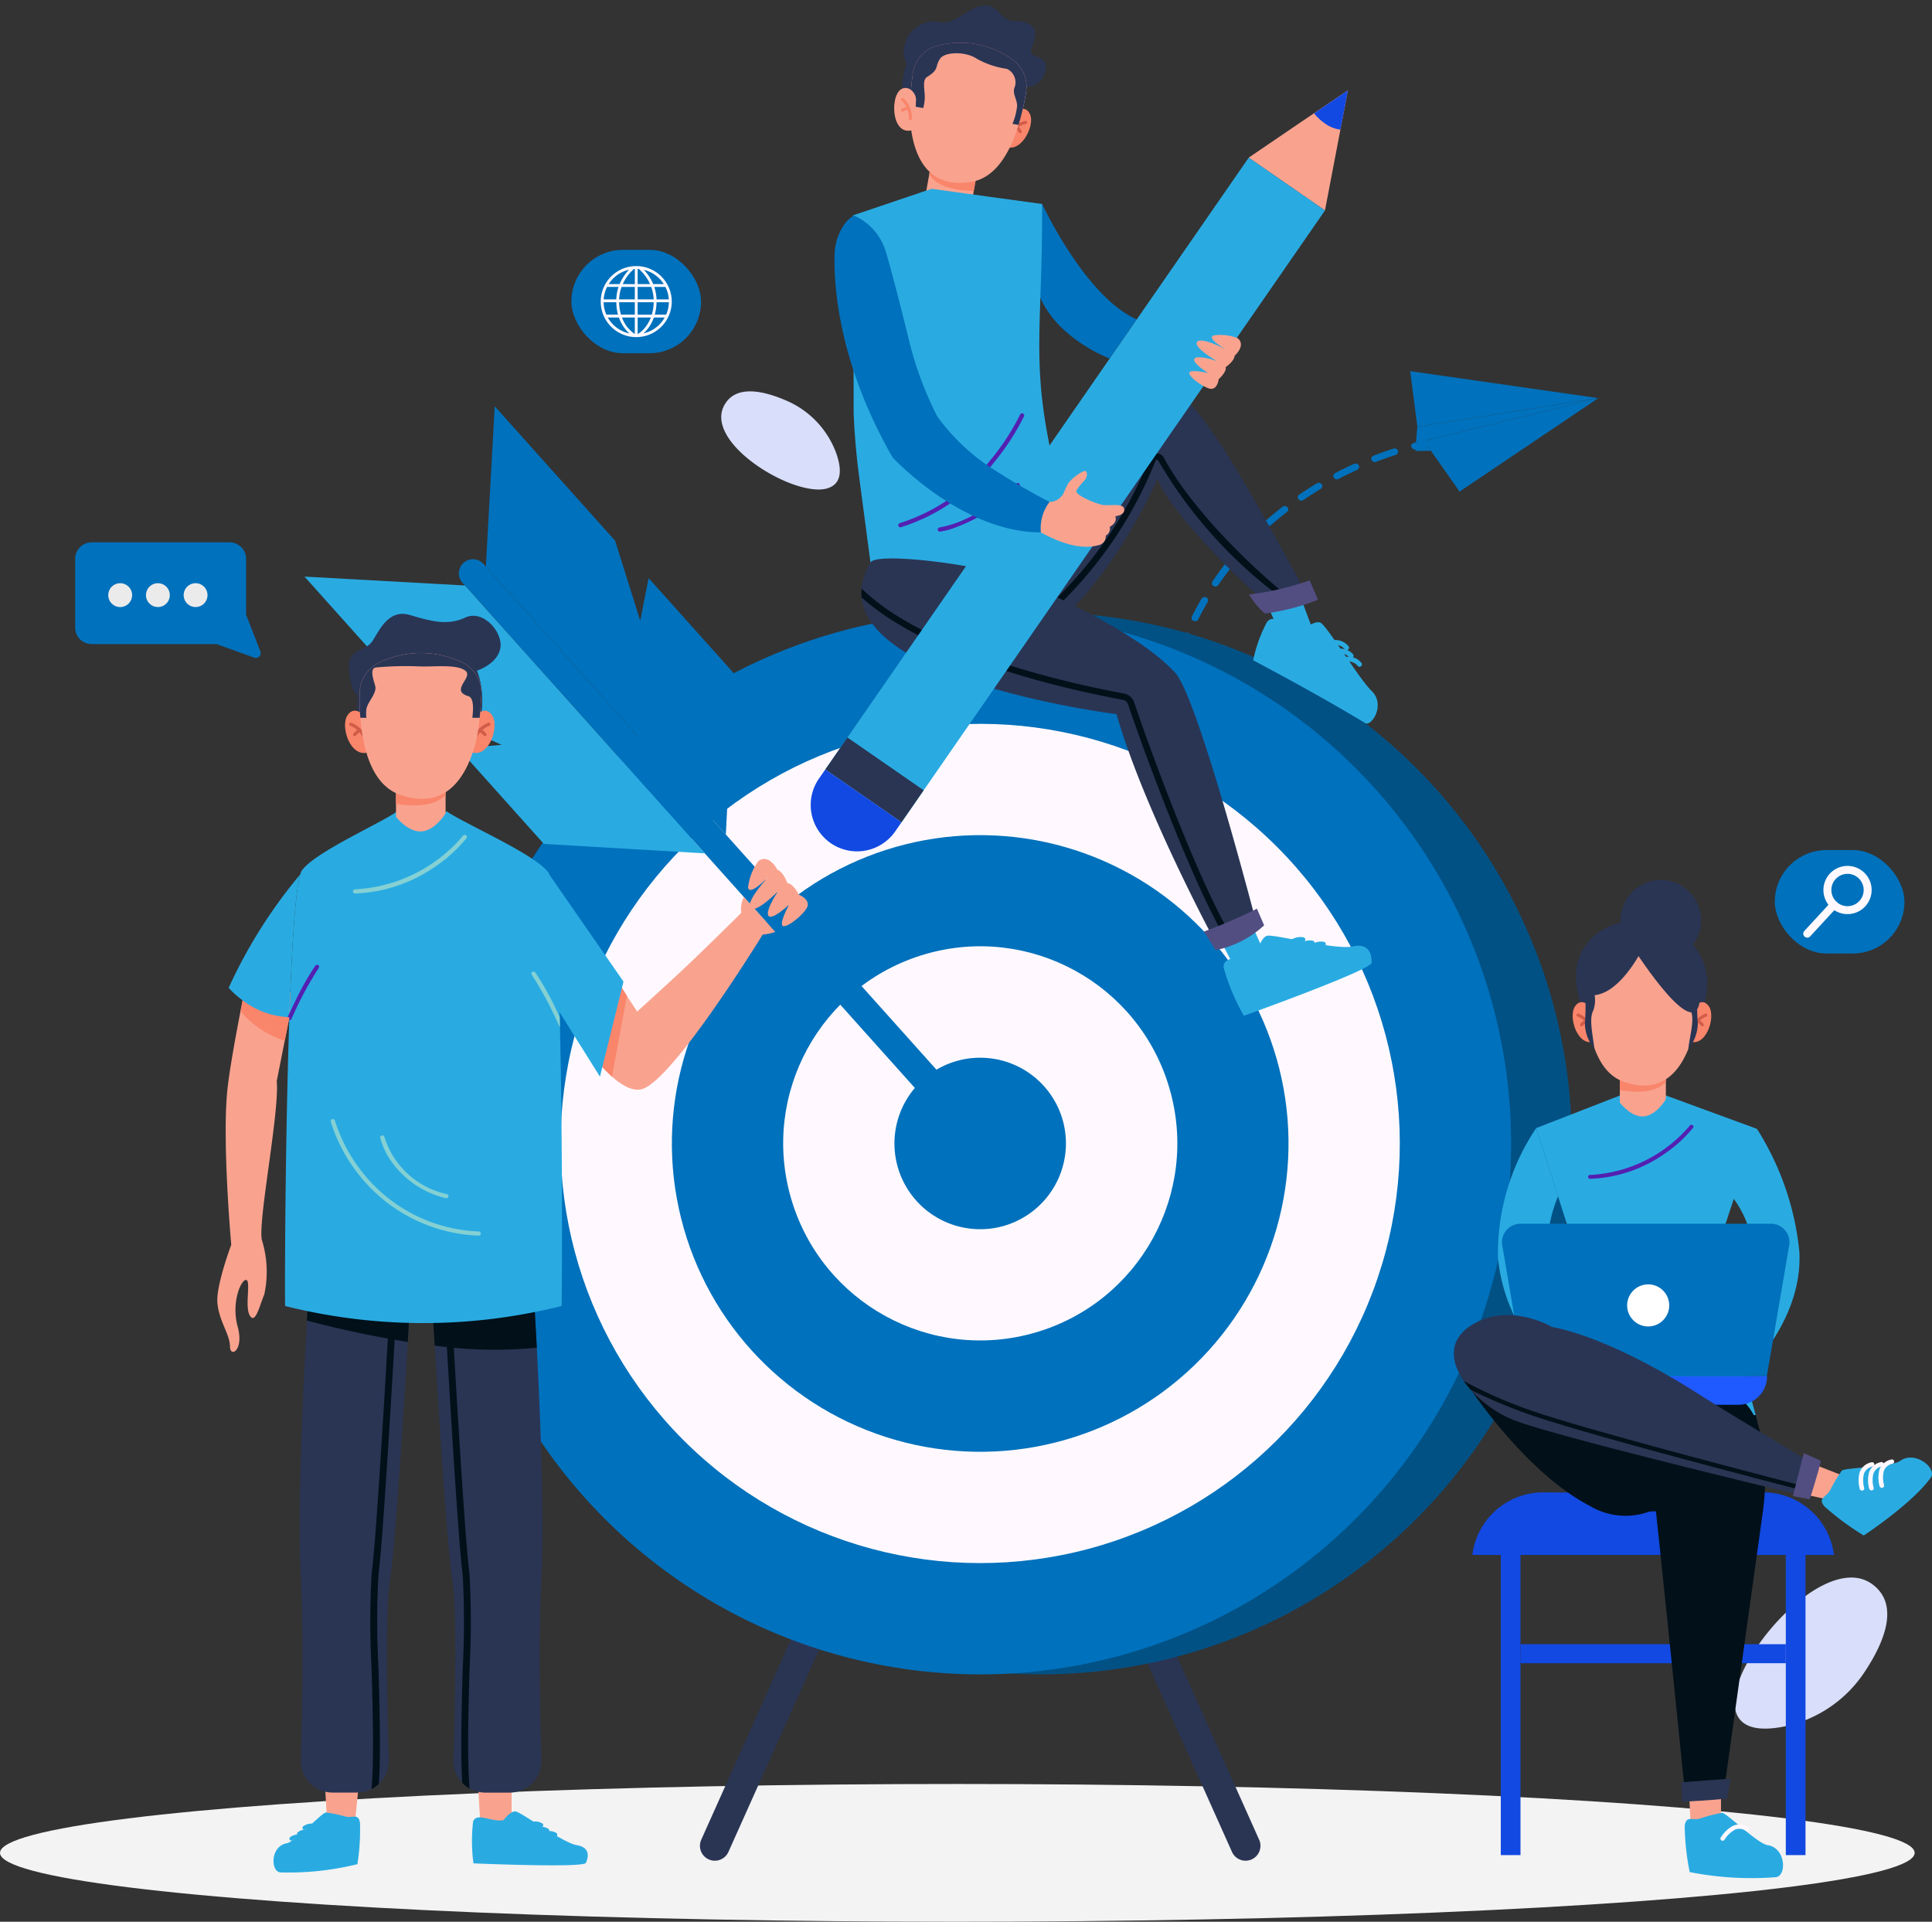 <svg xmlns="http://www.w3.org/2000/svg" width="152.307" height="151.496" viewBox="0 0 152.307 151.496">
  <rect x="0" y="0" width="152.307" height="151.496" fill="#333333" stroke="none"/>
  <g id="Group_4516" data-name="Group 4516" transform="translate(5419 -1958.764)">
    <path id="Path_7648" data-name="Path 7648" d="M240.222,79.068a14.266,14.266,0,0,0,5.5-3.4.169.169,0,0,0-.241-.236c-.029.029-2.921,2.944-6.055,3.474a.168.168,0,0,0,.056.332A7.309,7.309,0,0,0,240.222,79.068Z" transform="translate(-5586.44 1899.76)" fill="#5320b1"/>
    <circle id="Ellipse_97" data-name="Ellipse 97" cx="4.915" cy="4.915" r="4.915" transform="translate(-5349.841 1966.577) rotate(-52.638)" fill="#2a3554"/>
    <path id="Path_7657" data-name="Path 7657" d="M247.283,37.364a1.628,1.628,0,0,0,1.492-1.5c.046-1.159-1.414-.66-1.14-1.524s.676-1.623-.43-2.046c-.967-.371-1.105.312-2.244-.915-1.345-1.451-3.02,1.062-4.421.9a2.36,2.36,0,0,0-2.894,1.759,1.755,1.755,0,0,0,.308,1.678Z" transform="translate(-5585.321 1928.263)" fill="#2a3554"/>
    <path id="Path_7658" data-name="Path 7658" d="M260.225,54.028s.947-.887,1.368.059-.827,3.3-2.115,2.444Z" transform="translate(-5599.39 1913.692)" fill="#f9856b"/>
    <g id="Group_4403" data-name="Group 4403" transform="translate(-5339.569 1968.296)">
      <path id="Path_7659" data-name="Path 7659" d="M260.531,57.518a.119.119,0,0,0,.129-.066,1.852,1.852,0,0,1,1.215-.906.12.12,0,1,0-.045-.235,2.063,2.063,0,0,0-1.386,1.037.12.12,0,0,0,.056.16A.116.116,0,0,0,260.531,57.518Z" transform="translate(-260.432 -56.309)" fill="#d25c48"/>
    </g>
    <g id="Group_4405" data-name="Group 4405" transform="translate(-5339.031 1968.639)">
      <g id="Group_4404" data-name="Group 4404">
        <path id="Path_7660" data-name="Path 7660" d="M262.368,57.886a.118.118,0,0,0,.067-.008.12.12,0,0,0,.064-.157,1.1,1.1,0,0,0-.38-.435.12.12,0,1,0-.135.2.864.864,0,0,1,.293.33A.12.12,0,0,0,262.368,57.886Z" transform="translate(-261.933 -57.266)" fill="#d25c48"/>
      </g>
    </g>
    <path id="Path_7661" data-name="Path 7661" d="M242.974,64.988l-.439,2.483a4.043,4.043,0,0,0,1.813,1.538c.985.264,1.8-.817,1.8-.817l.422-2.387Z" transform="translate(-5588.525 1906.422)" fill="#f9a38f"/>
    <path id="Path_7662" data-name="Path 7662" d="M243.41,64.988l-.195,1.1c.54.864,1.7,1.261,3.512,1.313l.283-1.6Z" transform="translate(-5588.961 1906.422)" fill="#f9856b"/>
    <path id="Path_7663" data-name="Path 7663" d="M239.187,41.607a24.517,24.517,0,0,0-.232,3.193c0,.249.015.485.037.7.2,1.922.951,5.29,4.841,4.63,1.718-.291,2.785-1.959,3.442-3.73a17.994,17.994,0,0,0,.845-3.354,2.632,2.632,0,0,0-.925-2.438,7.007,7.007,0,0,0-5.905-1.241A2.623,2.623,0,0,0,239.187,41.607Z" transform="translate(-5586.229 1922.964)" fill="#f9a38f"/>
    <path id="Path_7671" data-name="Path 7671" d="M247.066,45.564a5.01,5.01,0,0,0,.367-1.416c-.014-.59-.427-1.008-.173-1.529a1.175,1.175,0,0,0-.632-1.39,6.905,6.905,0,0,1-2.346-.779c-.86-.612-2.547-.581-2.919-.026-.451.672-.025.819-1.042,1.452-.405.253-.135,1.142-.169,1.683a3.605,3.605,0,0,1-.09.629l-.027.132-1.05-.185c.029-.844.124-1.763.222-2.529a2.623,2.623,0,0,1,2.1-2.242,7,7,0,0,1,5.905,1.241,2.631,2.631,0,0,1,.925,2.438,19.054,19.054,0,0,1-.592,2.606Z" transform="translate(-5586.249 1922.964)" fill="#2a3554"/>
    <path id="Path_7672" data-name="Path 7672" d="M237.146,51.006a4.466,4.466,0,0,0,.081-.831,1,1,0,0,0-.4-.958.656.656,0,0,0-.9.065c-.719.744-.549,3.487.954,3.124Z" transform="translate(-5584.024 1916.63)" fill="#f9a38f"/>
    <g id="Group_4412" data-name="Group 4412" transform="translate(-5347.959 1966.484)">
      <g id="Group_4411" data-name="Group 4411">
        <g id="Group_4410" data-name="Group 4410">
          <path id="Path_7673" data-name="Path 7673" d="M237.727,53a.12.12,0,0,1-.076-.123,1.851,1.851,0,0,0-.567-1.4.12.12,0,1,1,.16-.178,2.062,2.062,0,0,1,.645,1.607.12.12,0,0,1-.131.107A.113.113,0,0,1,237.727,53Z" transform="translate(-237.045 -51.259)" fill="#f9856b"/>
        </g>
      </g>
    </g>
    <g id="Group_4413" data-name="Group 4413" transform="translate(-5347.974 1967.174)">
      <path id="Path_7674" data-name="Path 7674" d="M237.083,53.564a.118.118,0,0,1-.053-.041.12.12,0,0,1,.027-.167,1.094,1.094,0,0,1,.551-.174.12.12,0,0,1,.012.239.862.862,0,0,0-.422.129A.12.12,0,0,1,237.083,53.564Z" transform="translate(-237.007 -53.181)" fill="#f9856b"/>
    </g>
    <path id="Path_7676" data-name="Path 7676" d="M313.416,54.9l6.012,4.161,1.008-5.272.21-1.1.592-3.1-2.668,1.81-1.039.7Z" transform="translate(-5633.976 1916.291)" fill="#f9a38f"/>
    <path id="Path_7677" data-name="Path 7677" d="M327.781,51.407a3.8,3.8,0,0,0,.861.8,2.634,2.634,0,0,0,1.215.487l.592-3.1Z" transform="translate(-5643.187 1916.291)" fill="#1249e2"/>
    <ellipse id="Ellipse_91" data-name="Ellipse 91" cx="75.47" cy="5.43" rx="75.47" ry="5.43" transform="translate(-5419 2099.399)" fill="#f3f3f3"/>
    <path id="Path_7586" data-name="Path 7586" d="M423.815,388.159a10.028,10.028,0,0,0,6.638-4.4c1.488-2.252,2.755-5.217.612-6.839-3.762-2.849-11.438,6.061-10.871,9.7C420.452,388.272,422.094,388.454,423.815,388.159Z" transform="translate(-5702.426 1706.759)" fill="#d9defa"/>
    <path id="Path_7587" data-name="Path 7587" d="M206.582,120.61a7.2,7.2,0,0,0-3.937-4.149c-1.777-.773-4.031-1.3-4.913.416-1.548,3.014,5.706,7.337,8.212,6.484C207.079,122.974,207,121.79,206.582,120.61Z" transform="translate(-5559.659 1873.882)" fill="#d9defa"/>
    <g id="Group_4302" data-name="Group 4302" transform="translate(-5327.772 1993.484)">
      <g id="Group_4300" data-name="Group 4300" transform="translate(20.018)">
        <path id="Path_7588" data-name="Path 7588" d="M349.323,127.211a.3.3,0,0,0,.14,0c.5-.123.793-.173.8-.174a.264.264,0,0,0,.225-.3.279.279,0,0,0-.325-.212c-.013,0-.312.053-.838.183a.261.261,0,0,0-.2.32A.272.272,0,0,0,349.323,127.211Z" transform="translate(-349.111 -126.515)" fill="#0071bc"/>
      </g>
      <g id="Group_4301" data-name="Group 4301" transform="translate(0 0.631)">
        <path id="Path_7589" data-name="Path 7589" d="M302.136,161.294c-.26.446-.511.908-.746,1.374a.285.285,0,0,1-.321.142.266.266,0,0,1-.051-.017.255.255,0,0,1-.133-.349c.239-.475.5-.947.761-1.4a.289.289,0,0,1,.38-.1A.254.254,0,0,1,302.136,161.294Z" transform="translate(-298.152 -149.198)" fill="#0071bc"/>
        <path id="Path_7590" data-name="Path 7590" d="M298.519,169.116c-.2.471-.394.958-.57,1.448a.283.283,0,0,1-.333.17l-.021-.006a.26.26,0,0,1-.175-.333c.18-.5.375-1,.581-1.475a.286.286,0,0,1,.364-.146A.257.257,0,0,1,298.519,169.116Z" transform="translate(-295.937 -154.232)" fill="#0071bc"/>
        <path id="Path_7591" data-name="Path 7591" d="M293.525,187.515a.264.264,0,0,1-.208-.288c.071-.522.156-1.045.25-1.553a.279.279,0,0,1,.324-.213.264.264,0,0,1,.227.3c-.093.5-.176,1.015-.247,1.53a.277.277,0,0,1-.313.227Z" transform="translate(-293.315 -164.94)" fill="#0071bc"/>
        <path id="Path_7592" data-name="Path 7592" d="M295.673,176.989a.261.261,0,0,1,.194.324c-.068.23-.135.464-.2.693-.072.265-.141.536-.205.805a.28.28,0,0,1-.334.2l-.007,0a.262.262,0,0,1-.2-.312c.066-.274.136-.55.209-.819.063-.234.13-.471.2-.706a.282.282,0,0,1,.338-.184Z" transform="translate(-294.339 -159.505)" fill="#0071bc"/>
        <path id="Path_7593" data-name="Path 7593" d="M305.824,155.26a.288.288,0,0,1-.3.114.275.275,0,0,1-.081-.033.253.253,0,0,1-.087-.362c.3-.443.615-.882.941-1.3a.292.292,0,0,1,.391-.058.252.252,0,0,1,.062.366C306.425,154.4,306.115,154.826,305.824,155.26Z" transform="translate(-301.005 -144.492)" fill="#0071bc"/>
        <path id="Path_7594" data-name="Path 7594" d="M342.273,128.785c-.51.164-1.028.347-1.539.545a.3.3,0,0,1-.175.012.275.275,0,0,1-.19-.154.257.257,0,0,1,.152-.343c.522-.2,1.051-.389,1.571-.557a.285.285,0,0,1,.355.164A.259.259,0,0,1,342.273,128.785Z" transform="translate(-323.474 -128.274)" fill="#0071bc"/>
        <path id="Path_7595" data-name="Path 7595" d="M332.427,132.8a.3.3,0,0,1-.205.025.278.278,0,0,1-.175-.127.254.254,0,0,1,.108-.357c.486-.255.987-.5,1.489-.727a.288.288,0,0,1,.373.122.255.255,0,0,1-.13.351C333.4,132.309,332.9,132.549,332.427,132.8Z" transform="translate(-318.128 -130.398)" fill="#0071bc"/>
        <path id="Path_7596" data-name="Path 7596" d="M317.546,142.419a.293.293,0,0,1-.26.063.28.28,0,0,1-.135-.075.252.252,0,0,1,.013-.371c.406-.357.83-.706,1.26-1.04a.292.292,0,0,1,.394.035.252.252,0,0,1-.038.37C318.359,141.727,317.944,142.069,317.546,142.419Z" transform="translate(-308.551 -136.392)" fill="#0071bc"/>
        <path id="Path_7597" data-name="Path 7597" d="M324.655,137.177a.292.292,0,0,1-.234.042.282.282,0,0,1-.158-.1.252.252,0,0,1,.062-.367c.449-.306.915-.6,1.387-.888a.291.291,0,0,1,.386.08.253.253,0,0,1-.085.362C325.551,136.585,325.094,136.877,324.655,137.177Z" transform="translate(-313.126 -133.115)" fill="#0071bc"/>
        <path id="Path_7598" data-name="Path 7598" d="M311.231,148.472a.291.291,0,0,1-.284.087.283.283,0,0,1-.109-.052.252.252,0,0,1-.037-.37c.355-.4.729-.8,1.11-1.181a.293.293,0,0,1,.4-.011.251.251,0,0,1,.012.371C311.945,147.689,311.579,148.078,311.231,148.472Z" transform="translate(-304.486 -140.2)" fill="#0071bc"/>
      </g>
    </g>
    <g id="Group_4304" data-name="Group 4304" transform="translate(-5307.829 1988.027)">
      <g id="Group_4303" data-name="Group 4303">
        <path id="Path_7599" data-name="Path 7599" d="M349.465,115.68,348.9,111.3l14.825,2.126Z" transform="translate(-348.9 -111.304)" fill="#0071bc"/>
        <path id="Path_7600" data-name="Path 7600" d="M364.45,117.229l-13.7,3.364-.036.009-.688.789.16-1.912Z" transform="translate(-349.625 -115.103)" fill="#0071bc"/>
        <path id="Path_7601" data-name="Path 7601" d="M350.031,127.42l1.231-.015-.543-.773Z" transform="translate(-349.625 -121.133)" fill="#0071bc"/>
        <path id="Path_7602" data-name="Path 7602" d="M353.67,120.18l-1.724.423,2.8,3.992,10.928-7.364Z" transform="translate(-350.854 -115.104)" fill="#0071bc"/>
      </g>
    </g>
    <rect id="Rectangle_351" data-name="Rectangle 351" width="10.222" height="8.152" rx="4.076" transform="translate(-5373.954 1978.458)" fill="#0071bc"/>
    <path id="Path_7623" data-name="Path 7623" d="M173.839,88.2a2.8,2.8,0,1,0,2.8,2.8A2.8,2.8,0,0,0,173.839,88.2Zm.112,3.831v-.98h1.265a3.713,3.713,0,0,1-.149.98Zm.793,1.116a3.117,3.117,0,0,0,.486-.892h.852a2.563,2.563,0,0,1-1.675,1.251A2.846,2.846,0,0,0,174.744,93.145Zm.246-.892a2.885,2.885,0,0,1-.418.745,2.336,2.336,0,0,1-.621.566V92.254Zm-1.039-2.635V88.426l.1.006a3.493,3.493,0,0,1,.877,1.186Zm1.223,0a3.657,3.657,0,0,0-.377-.687,3.764,3.764,0,0,0-.354-.436,2.585,2.585,0,0,1,1.567,1.123Zm-1.223,1.205v-.98h1.069a3.218,3.218,0,0,1,.194.98Zm1.489,0a3.458,3.458,0,0,0-.18-.98h.879a2.544,2.544,0,0,1,.267.98Zm.971.225a2.549,2.549,0,0,1-.216.98H175.3a3.946,3.946,0,0,0,.14-.98Zm-4.007.98h-.92a2.542,2.542,0,0,1-.216-.98h1A3.963,3.963,0,0,0,172.4,92.029Zm.372-2.41a3.419,3.419,0,0,1,.313-.554,3.3,3.3,0,0,1,.568-.635l.071,0v1.193Zm.951.225v.98H172.49a3.234,3.234,0,0,1,.194-.98Zm-2.059-.225a2.582,2.582,0,0,1,1.6-1.131,3.773,3.773,0,0,0-.361.444,3.681,3.681,0,0,0-.377.687Zm2.059,1.43v.98h-1.089a3.7,3.7,0,0,1-.149-.98Zm-2.454-.225a2.54,2.54,0,0,1,.267-.98h.905a3.446,3.446,0,0,0-.18.98Zm1.2,1.43a3.126,3.126,0,0,0,.486.892,2.845,2.845,0,0,0,.345.367,2.6,2.6,0,0,1-1.709-1.258Zm1.253,0v1.3a2.648,2.648,0,0,1-1.012-1.3Z" transform="translate(-5542.682 1891.539)" fill="#fff9ff"/>
    <rect id="Rectangle_352" data-name="Rectangle 352" width="10.222" height="8.152" rx="4.076" transform="translate(-5279.086 2025.777)" fill="#0071bc"/>
    <g id="Group_4352" data-name="Group 4352" transform="translate(-5275.251 2027.026)">
      <path id="Path_7624" data-name="Path 7624" d="M440.312,223.3a1.9,1.9,0,1,1,2.685-.108A1.9,1.9,0,0,1,440.312,223.3Zm2.153-2.333a1.274,1.274,0,1,0,.072,1.8A1.275,1.275,0,0,0,442.465,220.968Z" transform="translate(-439.702 -220.004)" fill="#fff9ff"/>
    </g>
    <g id="Group_4353" data-name="Group 4353" transform="translate(-5276.841 2029.778)">
      <path id="Path_7625" data-name="Path 7625" d="M435.372,230.495a.313.313,0,0,1-.018-.443l2.1-2.275a.313.313,0,0,1,.461.425l-2.1,2.275A.314.314,0,0,1,435.372,230.495Z" transform="translate(-435.271 -227.676)" fill="#fff9ff"/>
    </g>
    <path id="Path_7626" data-name="Path 7626" d="M55.555,150.2v5.424a1.3,1.3,0,0,0,1.3,1.3H66.7l2.973,1.067a.378.378,0,0,0,.481-.493l-1.125-2.9V150.2a1.3,1.3,0,0,0-1.3-1.3H56.854A1.3,1.3,0,0,0,55.555,150.2Z" transform="translate(-5468.629 1852.617)" fill="#0071bc"/>
    <g id="Group_4357" data-name="Group 4357" transform="translate(-5410.465 2004.74)">
      <path id="Path_7627" data-name="Path 7627" d="M79.4,158.827a.939.939,0,1,0,.94-.939A.939.939,0,0,0,79.4,158.827Z" transform="translate(-73.455 -157.888)" fill="#ebebeb"/>
      <path id="Path_7628" data-name="Path 7628" d="M71.114,158.827a.939.939,0,1,0,.939-.939A.939.939,0,0,0,71.114,158.827Z" transform="translate(-68.14 -157.888)" fill="#ebebeb"/>
      <path id="Path_7629" data-name="Path 7629" d="M62.824,158.827a.94.94,0,1,0,.94-.939A.94.94,0,0,0,62.824,158.827Z" transform="translate(-62.824 -157.888)" fill="#ebebeb"/>
    </g>
    <path id="Path_7630" data-name="Path 7630" d="M194.01,399.283a1.174,1.174,0,0,1-1.07-1.654l8.8-19.644a1.174,1.174,0,0,1,2.142.96l-8.8,19.644A1.174,1.174,0,0,1,194.01,399.283Z" transform="translate(-5556.657 1706.164)" fill="#2a3554"/>
    <path id="Path_7631" data-name="Path 7631" d="M294.9,399.283a1.174,1.174,0,0,0,1.071-1.654l-8.8-19.644a1.174,1.174,0,0,0-2.142.96l8.8,19.644A1.174,1.174,0,0,0,294.9,399.283Z" transform="translate(-5615.707 1706.164)" fill="#2a3554"/>
    <circle id="Ellipse_92" data-name="Ellipse 92" cx="41.852" cy="41.852" r="41.852" transform="translate(-5396.127 2048.906) rotate(-45)" fill="#025185"/>
    <circle id="Ellipse_93" data-name="Ellipse 93" cx="41.852" cy="41.852" r="41.852" transform="translate(-5400.915 2048.906) rotate(-45)" fill="#0071bc"/>
    <circle id="Ellipse_94" data-name="Ellipse 94" cx="33.079" cy="33.079" r="33.079" transform="translate(-5388.508 2048.906) rotate(-45)" fill="#fff9ff"/>
    <circle id="Ellipse_95" data-name="Ellipse 95" cx="24.306" cy="24.306" r="24.306" transform="translate(-5371.2 2031.216) rotate(-14.027)" fill="#0071bc"/>
    <circle id="Ellipse_96" data-name="Ellipse 96" cx="15.533" cy="15.533" r="15.533" transform="matrix(0.96, -0.28, 0.28, 0.96, -5360.983, 2038.335)" fill="#fff9ff"/>
    <path id="Path_7632" data-name="Path 7632" d="M244.16,275.415a6.76,6.76,0,1,1,4.684-8.334A6.768,6.768,0,0,1,244.16,275.415Z" transform="translate(-5584.062 1780)" fill="#0071bc"/>
    <path id="Path_7633" data-name="Path 7633" d="M182.03,197.9,141.78,152.959a1.113,1.113,0,0,0-1.658,1.485l40.334,45.04A2.3,2.3,0,0,0,182.03,197.9Z" transform="translate(-5522.674 1850.25)" fill="#0071bc"/>
    <path id="Path_7634" data-name="Path 7634" d="M137.5,178.254l-12.691-.746-6.738-7.524,3.411-.287-6.052-2.662-9.492-10.6,12.645.7Z" transform="translate(-5500.933 1847.784)" fill="#29abe2"/>
    <path id="Path_7635" data-name="Path 7635" d="M164.715,152.763l.65-12.693-6.738-7.524-.66,3.359-1.981-6.308L146.495,119l-.7,12.641Z" transform="translate(-5526.495 1871.79)" fill="#0071bc"/>
    <path id="Path_7636" data-name="Path 7636" d="M266.937,74.566s3.379,7.3,7.458,9.1l-2.134,3.083s-4.011-1.472-5.465-4.788C265.975,79.624,266.364,77.108,266.937,74.566Z" transform="translate(-5603.781 1900.28)" fill="#0071bc"/>
    <path id="Path_7637" data-name="Path 7637" d="M317.887,155.143l1.882,5.035a4.535,4.535,0,0,1-3.056-.836l-1.483-3.332Z" transform="translate(-5635.139 1848.612)" fill="#29abe2"/>
    <g id="Group_4373" data-name="Group 4373" transform="translate(-5320.204 2007.559)">
      <g id="Group_4372" data-name="Group 4372">
        <path id="Path_7638" data-name="Path 7638" d="M318.08,166.721s1.128-.874,1.614-.694,3.043,4.425,4.046,5.388c1.128,1.083-.008,2.838-.5,2.541-3.809-2.316-8.836-4.955-8.836-4.955a11.278,11.278,0,0,1,1.08-3C316.092,165.165,316.991,166.644,318.08,166.721Z" transform="translate(-314.408 -165.745)" fill="#29abe2"/>
        <g id="Group_4371" data-name="Group 4371" transform="translate(4.909 1.664)">
          <g id="Group_4368" data-name="Group 4368" transform="translate(0.397 0.676)">
            <path id="Path_7639" data-name="Path 7639" d="M329.392,173.343a.188.188,0,0,1-.139-.058.191.191,0,0,1,0-.271,2.942,2.942,0,0,1,1.246-.719,1.321,1.321,0,0,1,1.283.438.191.191,0,0,1-.3.231.941.941,0,0,0-.908-.293,2.6,2.6,0,0,0-1.049.618A.191.191,0,0,1,329.392,173.343Z" transform="translate(-329.199 -172.269)" fill="#29abe2"/>
          </g>
          <g id="Group_4369" data-name="Group 4369">
            <path id="Path_7640" data-name="Path 7640" d="M328.284,171.458a.191.191,0,0,1-.135-.329,2.947,2.947,0,0,1,1.246-.719,1.318,1.318,0,0,1,1.283.438.191.191,0,1,1-.3.231.94.94,0,0,0-.908-.293,2.588,2.588,0,0,0-1.049.618A.192.192,0,0,1,328.284,171.458Z" transform="translate(-328.091 -170.384)" fill="#29abe2"/>
          </g>
          <g id="Group_4370" data-name="Group 4370" transform="translate(1.018 1.312)">
            <path id="Path_7641" data-name="Path 7641" d="M331.121,175.115a.191.191,0,0,1-.135-.329,2.945,2.945,0,0,1,1.246-.719,1.318,1.318,0,0,1,1.283.438.191.191,0,1,1-.3.231.942.942,0,0,0-.908-.293,2.59,2.59,0,0,0-1.05.618A.189.189,0,0,1,331.121,175.115Z" transform="translate(-330.928 -174.04)" fill="#29abe2"/>
          </g>
        </g>
      </g>
    </g>
    <g id="Group_4378" data-name="Group 4378" transform="translate(-5342.526 1989.048)">
      <g id="Group_4377" data-name="Group 4377">
        <g id="Group_4376" data-name="Group 4376">
          <g id="Group_4375" data-name="Group 4375">
            <path id="Path_7642" data-name="Path 7642" d="M278.471,130.266l-1.286.278-.9.18-1.241.2c-1.772-1.4-7.148-6.823-8.079-9.31,0,0-6.15,14.3-14.653,14.3-.551,0,.906-7.117,2.293-8.6,0,0,7.837-14.607,12.918-13.056C269.795,114.959,272.6,119.4,278.471,130.266Z" transform="translate(-252.189 -114.149)" fill="#2a3554"/>
          </g>
        </g>
      </g>
    </g>
    <g id="Group_4379" data-name="Group 4379" transform="translate(-5339.641 1994.503)">
      <path id="Path_7643" data-name="Path 7643" d="M282.058,140.352l-.258.324a35.995,35.995,0,0,1-9.6-10.719.163.163,0,0,0-.143-.1.086.086,0,0,0-.08.063,32.687,32.687,0,0,1-7.57,11.334,14.967,14.967,0,0,1-3.983,2.819l-.1-.234-.1-.232a14.811,14.811,0,0,0,3.857-2.745,32.2,32.2,0,0,0,7.424-11.14.585.585,0,0,1,.524-.37.664.664,0,0,1,.609.368C273.766,131.884,276.812,135.962,282.058,140.352Z" transform="translate(-260.231 -129.355)" fill="#021019"/>
    </g>
    <path id="Path_7644" data-name="Path 7644" d="M313.492,158.38a6.511,6.511,0,0,0,1.235,1.5,16.83,16.83,0,0,0,4.2-1.082l-.655-1.527A22.508,22.508,0,0,1,313.492,158.38Z" transform="translate(-5634.024 1847.247)" fill="#524e82"/>
    <g id="Group_4383" data-name="Group 4383" transform="translate(-5351.774 1973.646)">
      <g id="Group_4382" data-name="Group 4382">
        <path id="Path_7645" data-name="Path 7645" d="M226.911,93.883l.9,6.8c11.939,6.634,15.418-4.444,14.469-7.572-1.884-8.292-.905-10.494-.935-20.689l-3.222-.444-.258-.036-.734-.1-4.5-.62-.76.256-.958.325-.229.077-4.266,1.442.065,13.3v2.3h0Q226.584,91.41,226.911,93.883Z" transform="translate(-226.414 -71.221)" fill="#29abe2"/>
      </g>
    </g>
    <path id="Path_7646" data-name="Path 7646" d="M236.611,129.536h0a15.016,15.016,0,0,0,7.3-5.057,19.2,19.2,0,0,0,2.406-3.688.168.168,0,0,0-.306-.141,18.865,18.865,0,0,1-2.366,3.622,14.675,14.675,0,0,1-7.129,4.94.169.169,0,0,0,.09.325Z" transform="translate(-5584.59 1870.793)" fill="#5320b1"/>
    <path id="Path_7647" data-name="Path 7647" d="M246,139.529a14.269,14.269,0,0,0,5.507-3.39.169.169,0,0,0-.24-.237c-.029.029-2.929,2.937-6.064,3.459a.169.169,0,0,0,.055.333A7.39,7.39,0,0,0,246,139.529Z" transform="translate(-5590.147 1860.982)" fill="#5320b1"/>
    <path id="Path_7649" data-name="Path 7649" d="M308.8,231.639l1.18,2.625-2.419,1.04-1.407-2.712Z" transform="translate(-5629.321 1799.561)" fill="#29abe2"/>
    <g id="Group_4394" data-name="Group 4394" transform="translate(-5322.543 2032.521)">
      <g id="Group_4393" data-name="Group 4393">
        <path id="Path_7650" data-name="Path 7650" d="M310.564,236.569s.248-1.061.736-1.233,5.41,1.141,6.766.836,1.515.722,1.491,1.293-10.066,4.174-10.066,4.174a16.585,16.585,0,0,1-1.6-3.816C307.822,236.8,309.676,237.206,310.564,236.569Z" transform="translate(-307.888 -235.32)" fill="#29abe2"/>
        <g id="Group_4392" data-name="Group 4392" transform="translate(4.527 0.11)">
          <g id="Group_4389" data-name="Group 4389" transform="translate(0.738 0.267)">
            <path id="Path_7651" data-name="Path 7651" d="M322.878,238.39a.191.191,0,0,1-.314-.166,2.943,2.943,0,0,1,.5-1.349,1.32,1.32,0,0,1,1.266-.483.191.191,0,1,1-.087.373.94.94,0,0,0-.885.354,2.606,2.606,0,0,0-.412,1.146A.193.193,0,0,1,322.878,238.39Z" transform="translate(-322.563 -236.371)" fill="#29abe2"/>
          </g>
          <g id="Group_4390" data-name="Group 4390">
            <path id="Path_7652" data-name="Path 7652" d="M320.821,237.648a.189.189,0,0,1-.144.044.191.191,0,0,1-.17-.211,2.943,2.943,0,0,1,.5-1.349,1.317,1.317,0,0,1,1.266-.483.191.191,0,1,1-.086.372.942.942,0,0,0-.885.355,2.59,2.59,0,0,0-.412,1.146A.19.19,0,0,1,320.821,237.648Z" transform="translate(-320.506 -235.628)" fill="#29abe2"/>
          </g>
          <g id="Group_4391" data-name="Group 4391" transform="translate(1.621 0.358)">
            <path id="Path_7653" data-name="Path 7653" d="M325.34,238.646a.191.191,0,0,1-.314-.166,2.95,2.95,0,0,1,.5-1.35,1.318,1.318,0,0,1,1.267-.483.191.191,0,0,1-.087.373.942.942,0,0,0-.885.355,2.59,2.59,0,0,0-.412,1.146A.192.192,0,0,1,325.34,238.646Z" transform="translate(-325.025 -236.626)" fill="#29abe2"/>
          </g>
        </g>
      </g>
    </g>
    <g id="Group_4400" data-name="Group 4400" transform="translate(-5351.094 2002.793)">
      <g id="Group_4398" data-name="Group 4398">
        <g id="Group_4397" data-name="Group 4397">
          <g id="Group_4396" data-name="Group 4396">
            <path id="Path_7654" data-name="Path 7654" d="M259.494,181.378a6.891,6.891,0,0,1-1.869,1.094c-.153.069-.31.136-.465.2-.274.113-.546.216-.8.3,0,0-5.738-10.575-7.939-18.243,0,0-19.42-2.4-20.093-9.2a3.691,3.691,0,0,1,0-.7,4.983,4.983,0,0,1,.7-2.058c.443-.763,7.089-.019,10.68.988,0,0,9.735,3.793,13.335,7.7C254.863,163.441,259.494,181.378,259.494,181.378Z" transform="translate(-228.309 -152.462)" fill="#2a3554"/>
          </g>
        </g>
      </g>
      <g id="Group_4399" data-name="Group 4399" transform="translate(0 2.372)">
        <path id="Path_7655" data-name="Path 7655" d="M257.625,186.711c-.153.069-.31.136-.465.2-2.9-4.8-6.93-16.021-7.828-18.714a.533.533,0,0,0-.408-.354c-9.435-1.774-14.872-4.248-17.771-6.012a18.86,18.86,0,0,1-2.826-2.059,3.691,3.691,0,0,1,0-.7,17.251,17.251,0,0,0,3.148,2.361c2.862,1.731,8.229,4.162,17.546,5.914a1.037,1.037,0,0,1,.792.69C250.708,170.733,254.753,182,257.625,186.711Z" transform="translate(-228.309 -159.073)" fill="#021019"/>
      </g>
    </g>
    <path id="Path_7656" data-name="Path 7656" d="M303.6,231.208l.916,1.465a7.935,7.935,0,0,0,3.826-1.955l-.57-1.309A41.194,41.194,0,0,1,303.6,231.208Z" transform="translate(-5627.684 1800.99)" fill="#524e82"/>
    <rect id="Rectangle_353" data-name="Rectangle 353" width="58.653" height="7.311" transform="translate(-5353.938 2019.424) rotate(-55.314)" fill="#29abe2"/>
    <g id="Group_4416" data-name="Group 4416" transform="translate(-5352.903 1971.911)">
      <rect id="Rectangle_354" data-name="Rectangle 354" width="58.653" height="0.487" transform="translate(3.541 50.68) rotate(-55.314)" fill="#29abe2"/>
      <rect id="Rectangle_355" data-name="Rectangle 355" width="58.653" height="0.487" transform="matrix(0.569, -0.822, 0.822, 0.569, 1.77, 49.455)" fill="#29abe2"/>
      <rect id="Rectangle_356" data-name="Rectangle 356" width="58.653" height="0.487" transform="translate(0 48.23) rotate(-55.314)" fill="#29abe2"/>
    </g>
    <rect id="Rectangle_357" data-name="Rectangle 357" width="3.067" height="7.311" transform="matrix(0.569, -0.822, 0.822, 0.569, -5353.938, 2019.424)" fill="#2a3554"/>
    <path id="Path_7675" data-name="Path 7675" d="M224.343,202.979l-.5.718a3.656,3.656,0,0,1-5.086.926h0a3.656,3.656,0,0,1-.926-5.086l.5-.718Z" transform="translate(-5572.27 1820.606)" fill="#1249e2"/>
    <path id="Path_7678" data-name="Path 7678" d="M266.947,135.652h.577a1.259,1.259,0,0,0,1.138-.764,7.57,7.57,0,0,1,.337-.7,3.189,3.189,0,0,1,1.281-.982c.276-.018.225.495.03.719a4.618,4.618,0,0,0-.667.828c-.165.318,1.348.962,1.962,1.111s1.693-.18,1.8.33-.7.584-.7.584.237.459-.435.839a.62.62,0,0,1-.315.689.693.693,0,0,1-.455.719c-.5.15-2.077.606-5.163-1.266Z" transform="translate(-5603.785 1862.681)" fill="#f9a38f"/>
    <g id="Group_4424" data-name="Group 4424" transform="translate(-5353.213 1975.756)">
      <g id="Group_4423" data-name="Group 4423">
        <g id="Group_4422" data-name="Group 4422">
          <path id="Path_7679" data-name="Path 7679" d="M228.188,86.576a27.877,27.877,0,0,0,2.308,6.35,16.282,16.282,0,0,0,3.994,3.888,52.394,52.394,0,0,0,4.865,2.864,3.43,3.43,0,0,0-.683,2.4c-6.234,0-11.686-5.906-11.686-5.906-4.362-7.591-4.646-13.773-4.575-16.025a4.3,4.3,0,0,1,.692-2.232,2.233,2.233,0,0,1,.839-.814,4.543,4.543,0,0,1,2.52,2.891C227.112,82.186,228.188,86.576,228.188,86.576Z" transform="translate(-222.403 -77.101)" fill="#0071bc"/>
        </g>
      </g>
    </g>
    <path id="Path_7680" data-name="Path 7680" d="M304.173,103.527a3.744,3.744,0,0,0-1.893-.211c-.6.248,1.056,1.142,1.056,1.142s-2-1.065-2.348-.636,1.569,1.52,1.569,1.52-1.466-.515-1.764-.212,1.069,1.157,1.069,1.157-1.2-.291-1.455-.086.816,1.061,1.493,1.288.786-.727.786-.727.637-.561.552-.95c0,0,.661-.446.707-.9C303.947,104.912,304.879,104.091,304.173,103.527Z" transform="translate(-5625.611 1881.892)" fill="#f9a38f"/>
    <path id="Path_7681" data-name="Path 7681" d="M158.882,231.011a42.555,42.555,0,0,0,3.522,5.5,14.455,14.455,0,0,0,1.727,1.889c.936.828,1.85,1.262,2.594.894,2.759-1.363,9.64-12.67,9.64-12.67l-1.475-1.707s-3.508,3.508-5.51,5.361c-1.846,1.709-3.266,2.986-3.266,2.986-.255-.381-.528-.8-.811-1.241-.3-.469-.613-.965-.931-1.476-2.305-3.708-5.081-7.764-5.081-7.764Z" transform="translate(-5534.884 1805.24)" fill="#f9a38f"/>
    <path id="Path_7682" data-name="Path 7682" d="M168.7,250.387a14.457,14.457,0,0,0,1.727,1.889L171.6,245.9c-.3-.469-.613-.965-.931-1.476Z" transform="translate(-5541.18 1791.363)" fill="#f9856b"/>
    <path id="Path_7683" data-name="Path 7683" d="M158.269,221.987l5.83,8.409-1.856,7.493-4.575-7.3S156.813,225.707,158.269,221.987Z" transform="translate(-5533.946 1805.75)" fill="#29abe2"/>
    <path id="Path_7684" data-name="Path 7684" d="M202.091,226.838a1.965,1.965,0,0,0-.188,1.383l1.625,1.583a4.276,4.276,0,0,0,1.027-.214Z" transform="translate(-5562.439 1802.639)" fill="#f9a38f"/>
    <path id="Path_7685" data-name="Path 7685" d="M204.206,218.645a4.374,4.374,0,0,0-.808,2.072c.1.747,1.608-.846,1.608-.846s-1.806,1.938-1.426,2.458,2.189-1.313,2.189-1.313-1.024,1.5-.772,1.927,1.628-.858,1.628-.858-.691,1.271-.536,1.616,1.444-.6,1.9-1.3-.583-1.106-.583-1.106-.441-.888-.906-.91c0,0-.3-.88-.8-1.07C205.7,219.318,205.055,218.018,204.206,218.645Z" transform="translate(-5563.424 1808.002)" fill="#f9a38f"/>
    <path id="Path_7686" data-name="Path 7686" d="M146.731,422.192v2.655l-2.478-.039-.162-2.813Z" transform="translate(-5525.4 1677.5)" fill="#f9a38f"/>
    <path id="Path_7687" data-name="Path 7687" d="M133.911,314.245c.017.315.1,1.83.233,3.943.349,5.8,1,16.116,1.386,18.433.394,2.377.216,10.172.089,14.252a2.441,2.441,0,0,0,.7,1.787,2.609,2.609,0,0,0,.575.439,2.565,2.565,0,0,0,1.246.322h1.889a2.5,2.5,0,0,0,2.522-2.548c-.106-3.45-.236-9.742.01-14.6.236-4.626-.106-12.814-.37-17.916h0c-.106-2.038-.2-3.581-.236-4.211Z" transform="translate(-5518.873 1746.658)" fill="#2a3554"/>
    <path id="Path_7688" data-name="Path 7688" d="M141.953,314.141l-8.042.1c.017.315.1,1.83.233,3.943a34.634,34.634,0,0,0,8.045.164C142.083,316.314,141.99,314.771,141.953,314.141Z" transform="translate(-5518.873 1746.658)" fill="#021019"/>
    <path id="Path_7689" data-name="Path 7689" d="M138.06,343.556c-.07,2.609-.144,5.307-.1,7.482.013.611.035,1.133.064,1.58a2.453,2.453,0,0,0,.577.44c-.046-.519-.082-1.184-.1-2.032-.047-2.162.026-4.853.1-7.456a67.526,67.526,0,0,0-.009-7.465c-.386-2.8-1.249-17.975-1.475-22.025l-.541.024c.226,4.048,1.092,19.255,1.48,22.072A67.979,67.979,0,0,1,138.06,343.556Z" transform="translate(-5520.582 1746.698)" fill="#021019"/>
    <g id="Group_4435" data-name="Group 4435" transform="translate(-5381.813 2101.56)">
      <g id="Group_4434" data-name="Group 4434">
        <path id="Path_7690" data-name="Path 7690" d="M145.194,428.44s.513-.707.934-.687,3.717,2.474,4.831,2.659.917.99.723,1.4-8.857.037-8.857.037a12.946,12.946,0,0,1-.029-3.295C143.062,427.779,144.33,428.641,145.194,428.44Z" transform="translate(-142.685 -427.753)" fill="#29abe2"/>
        <g id="Group_4433" data-name="Group 4433" transform="translate(3.663 0.794)">
          <g id="Group_4430" data-name="Group 4430" transform="translate(0.473 0.419)">
            <path id="Path_7691" data-name="Path 7691" d="M154.416,432.33a.157.157,0,0,1-.122-.011.15.15,0,0,1-.063-.206,2.359,2.359,0,0,1,.791-.844,1.09,1.09,0,0,1,1.1.027.15.15,0,0,1,.037.212.157.157,0,0,1-.217.036.779.779,0,0,0-.775-.006,2.085,2.085,0,0,0-.663.72A.154.154,0,0,1,154.416,432.33Z" transform="translate(-154.213 -431.133)" fill="#29abe2"/>
          </g>
          <g id="Group_4431" data-name="Group 4431">
            <path id="Path_7692" data-name="Path 7692" d="M153.1,431.162a.16.16,0,0,1-.122-.011.151.151,0,0,1-.063-.207,2.362,2.362,0,0,1,.791-.844,1.09,1.09,0,0,1,1.1.027.151.151,0,0,1,.037.212.158.158,0,0,1-.217.036.777.777,0,0,0-.775-.006,2.075,2.075,0,0,0-.663.72A.154.154,0,0,1,153.1,431.162Z" transform="translate(-152.894 -429.965)" fill="#29abe2"/>
          </g>
          <g id="Group_4432" data-name="Group 4432" transform="translate(1.109 0.753)">
            <path id="Path_7693" data-name="Path 7693" d="M156.188,433.261a.158.158,0,0,1-.122-.011.151.151,0,0,1-.063-.207,2.362,2.362,0,0,1,.791-.844,1.089,1.089,0,0,1,1.1.027.151.151,0,0,1,.037.212.157.157,0,0,1-.217.036.78.78,0,0,0-.775-.006,2.07,2.07,0,0,0-.663.72A.154.154,0,0,1,156.188,433.261Z" transform="translate(-155.985 -432.064)" fill="#29abe2"/>
          </g>
        </g>
      </g>
    </g>
    <path id="Path_7694" data-name="Path 7694" d="M113.087,422.192l-.267,2.65-2.211-.035-.162-2.813Z" transform="translate(-5503.827 1677.5)" fill="#f9a38f"/>
    <path id="Path_7695" data-name="Path 7695" d="M104.974,336.49c.246,4.861.116,11.154.01,14.6a2.5,2.5,0,0,0,2.522,2.548H109.4a2.579,2.579,0,0,0,1.16-.275,2.5,2.5,0,0,0,1.362-2.273c-.127-4.08-.3-11.875.089-14.252.39-2.357,1.061-12.985,1.406-18.728.113-1.918.192-3.289.212-3.628l-8.055.1c-.024.409-.062,1.039-.106,1.837C105.2,321.021,104.7,331.136,104.974,336.49Z" transform="translate(-5500.267 1746.437)" fill="#2a3554"/>
    <path id="Path_7696" data-name="Path 7696" d="M106.48,316.428a79.492,79.492,0,0,0,7.949,1.687c.113-1.918.192-3.289.212-3.628l-8.055.1C106.562,315,106.524,315.63,106.48,316.428Z" transform="translate(-5501.283 1746.437)" fill="#021019"/>
    <path id="Path_7697" data-name="Path 7697" d="M120.616,351.019c-.019.874-.057,1.552-.1,2.078a2.454,2.454,0,0,0,.573-.4c.033-.466.057-1.016.071-1.667.047-2.174-.026-4.872-.1-7.482a67.9,67.9,0,0,1,0-7.38c.389-2.819,1.254-18.033,1.48-22.076l-.54-.024c-.226,4.046-1.089,19.229-1.476,22.029a67.708,67.708,0,0,0-.009,7.465C120.589,346.166,120.662,348.857,120.616,351.019Z" transform="translate(-5510.224 1746.705)" fill="#021019"/>
    <path id="Path_7698" data-name="Path 7698" d="M104.695,428.281a10.424,10.424,0,0,0-1.44-.289c-.312.006-2.4,2.294-3.1,2.429-1.276.244-1.277,2.2-.5,2.293a22.514,22.514,0,0,0,6.086-.649,17.457,17.457,0,0,0,.2-3.289C105.782,427.99,105.322,428.512,104.695,428.281Z" transform="translate(-5496.563 1673.654)" fill="#29abe2"/>
    <g id="Group_4443" data-name="Group 4443" transform="translate(-5396.183 2102.521)">
      <g id="Group_4440" data-name="Group 4440" transform="translate(0.601 0.462)">
        <path id="Path_7699" data-name="Path 7699" d="M106.163,432.807a.159.159,0,0,0,.121-.022.151.151,0,0,0,.042-.211,2.375,2.375,0,0,0-.87-.766,1.088,1.088,0,0,0-1.094.13.15.15,0,0,0-.016.215.158.158,0,0,0,.22.016.777.777,0,0,1,.771-.079,2.1,2.1,0,0,1,.73.655A.157.157,0,0,0,106.163,432.807Z" transform="translate(-104.309 -431.717)" fill="#29abe2"/>
      </g>
      <g id="Group_4441" data-name="Group 4441" transform="translate(1.031)">
        <path id="Path_7700" data-name="Path 7700" d="M107.362,431.52a.155.155,0,0,0,.12-.022.15.15,0,0,0,.042-.211,2.37,2.37,0,0,0-.869-.766,1.087,1.087,0,0,0-1.094.13.15.15,0,0,0-.016.215.157.157,0,0,0,.219.016.777.777,0,0,1,.771-.079,2.094,2.094,0,0,1,.73.654A.152.152,0,0,0,107.362,431.52Z" transform="translate(-105.508 -430.431)" fill="#29abe2"/>
      </g>
      <g id="Group_4442" data-name="Group 4442" transform="translate(0 0.854)">
        <path id="Path_7701" data-name="Path 7701" d="M104.49,433.9a.158.158,0,0,0,.12-.022.15.15,0,0,0,.042-.211,2.376,2.376,0,0,0-.869-.766,1.09,1.09,0,0,0-1.094.13.15.15,0,0,0-.016.215.158.158,0,0,0,.219.016.777.777,0,0,1,.771-.079,2.087,2.087,0,0,1,.73.654A.154.154,0,0,0,104.49,433.9Z" transform="translate(-102.635 -432.81)" fill="#29abe2"/>
      </g>
    </g>
    <path id="Path_7702" data-name="Path 7702" d="M101.668,246.983a44.773,44.773,0,0,0,21.8,0c.038-2.657.076-13.283-.133-22q-.006-.257-.013-.512c0-.084,0-.168-.007-.251V224.2c0-.109-.005-.216-.009-.324-.155-5.751-.427-10.448-.89-11.075h0c-1.083-1.458-6.528-3.788-8.034-4.827-.126.2-.867,1.3-1.838,1.379-1.066.092-2.013-1.137-2.013-1.137v-.232c-1.513,1.039-6.445,3.195-7.527,4.649C101.823,214.228,101.618,242.456,101.668,246.983Z" transform="translate(-5498.193 1814.734)" fill="#29abe2"/>
    <path id="Path_7703" data-name="Path 7703" d="M155.837,243.488a26.575,26.575,0,0,1,1.947,3.568l.137.295c.046.1.072.157.074.161a.16.16,0,0,0,.06.07q-.006-.257-.013-.512c0-.084,0-.168-.007-.251v-.014c-.084-.176-.183-.384-.294-.612a21.4,21.4,0,0,0-1.633-2.9.171.171,0,0,0-.236-.034A.163.163,0,0,0,155.837,243.488Z" transform="translate(-5532.911 1792.131)" fill="#84d0d3"/>
    <path id="Path_7704" data-name="Path 7704" d="M116.764,217.81h.005a11.836,11.836,0,0,0,6.484-2.241,11.357,11.357,0,0,0,2.29-2.115.163.163,0,0,0-.034-.231.171.171,0,0,0-.236.034,11.965,11.965,0,0,1-8.515,4.224.165.165,0,1,0,.005.33Z" transform="translate(-5507.77 1811.391)" fill="#84d0d3"/>
    <path id="Path_7705" data-name="Path 7705" d="M123.364,284.819a.165.165,0,0,0,.011-.33,12.289,12.289,0,0,1-9.111-4.581,12.68,12.68,0,0,1-2.233-4.156.169.169,0,0,0-.205-.118.165.165,0,0,0-.121.2,12.768,12.768,0,0,0,2.285,4.266,12.618,12.618,0,0,0,9.363,4.718Z" transform="translate(-5504.63 1771.354)" fill="#84d0d3"/>
    <path id="Path_7706" data-name="Path 7706" d="M127.794,284.17a.169.169,0,0,0,.163-.122.165.165,0,0,0-.119-.2,6.639,6.639,0,0,1-4.925-4.5.168.168,0,0,0-.2-.126.165.165,0,0,0-.129.2,5.837,5.837,0,0,0,.945,1.946,7.373,7.373,0,0,0,4.221,2.8A.165.165,0,0,0,127.794,284.17Z" transform="translate(-5511.607 1769.052)" fill="#84d0d3"/>
    <path id="Path_7707" data-name="Path 7707" d="M86.789,269.91c.1,1.445.989,2.519.993,3.47s1.126.33.607-1.55.251-3.7.662-3.681-.131,2.119.3,2.816.758-.768,1.137-1.674a8.408,8.408,0,0,0-.183-4.267c-.356-1.374,1.392-10.09,1.163-12.546l.631-3.186.369-1.858.069-1.94-3.37-1.308c-.127.623-.257,1.268-.386,1.918q-.085.429-.168.86c-.451,2.323-.856,4.61-1.021,6.077-.455,4.058.292,12.335.292,12.335S86.691,268.555,86.789,269.91Z" transform="translate(-5488.653 1791.515)" fill="#f9a38f"/>
    <path id="Path_7708" data-name="Path 7708" d="M91.888,246.963a7.48,7.48,0,0,0,3.485,2.329l.369-1.858.069-1.94-3.37-1.308c-.127.623-.257,1.268-.386,1.918Q91.971,246.533,91.888,246.963Z" transform="translate(-5491.926 1791.515)" fill="#f9856b"/>
    <path id="Path_7709" data-name="Path 7709" d="M89.28,230.814a7.119,7.119,0,0,0,1.1.98,6.417,6.417,0,0,0,3.683,1.331c.186-5.377.461-9.92.86-11.254A39.3,39.3,0,0,0,89.28,230.814Z" transform="translate(-5490.254 1805.825)" fill="#29abe2"/>
    <path id="Path_7710" data-name="Path 7710" d="M104.677,241.983a26.543,26.543,0,0,0-1.946,3.568l-.137.295c-.046.1-.072.157-.074.161a.168.168,0,0,1-.154.1h0c0-.084,0-.168.006-.252h-.147l.156-.335c.1-.21.235-.5.4-.828a21.349,21.349,0,0,1,1.633-2.9.17.17,0,0,1,.236-.035A.163.163,0,0,1,104.677,241.983Z" transform="translate(-5498.552 1793.096)" fill="#5320b1"/>
    <path id="Path_7711" data-name="Path 7711" d="M117.558,174.487a4.567,4.567,0,0,0,4.8,4.92,4.878,4.878,0,0,0,5.045-5.071c0-2.913-1.76-5.119-4.733-5.119C119.107,169.217,117.558,171.575,117.558,174.487Z" transform="translate(-5508.387 1839.588)" fill="#2a3554"/>
    <path id="Path_7712" data-name="Path 7712" d="M116.54,171.147s-.62-.075-.824-2,1.27-1.431,1.884-2.453,1.322-2.454,2.91-1.986,2.932.876,4.363.2,3.067,1.227,2.746,2.512-2.045,1.753-2.045,1.753Z" transform="translate(-5507.193 1842.539)" fill="#2a3554"/>
    <path id="Path_7713" data-name="Path 7713" d="M116.49,186.436s-.826-1.079-1.44-.187.254,3.527,1.758,2.884Z" transform="translate(-5506.651 1828.893)" fill="#f9856b"/>
    <g id="Group_4456" data-name="Group 4456" transform="translate(-5391.478 2015.733)">
      <g id="Group_4455" data-name="Group 4455">
        <g id="Group_4454" data-name="Group 4454">
          <path id="Path_7714" data-name="Path 7714" d="M117.056,190.007a.127.127,0,0,1-.122-.091,1.946,1.946,0,0,0-1.1-1.147.123.123,0,0,1-.074-.16.128.128,0,0,1,.164-.072,2.169,2.169,0,0,1,1.256,1.312.124.124,0,0,1-.088.154A.126.126,0,0,1,117.056,190.007Z" transform="translate(-115.75 -188.529)" fill="#d25c48"/>
        </g>
      </g>
    </g>
    <g id="Group_4459" data-name="Group 4459" transform="translate(-5391.167 2016.222)">
      <g id="Group_4458" data-name="Group 4458">
        <g id="Group_4457" data-name="Group 4457">
          <path id="Path_7715" data-name="Path 7715" d="M116.743,190.471a.131.131,0,0,1-.069-.02.123.123,0,0,1-.038-.172,1.154,1.154,0,0,1,.477-.377.128.128,0,0,1,.168.063.124.124,0,0,1-.064.165.915.915,0,0,0-.367.284A.128.128,0,0,1,116.743,190.471Z" transform="translate(-116.616 -189.892)" fill="#d25c48"/>
        </g>
      </g>
    </g>
    <path id="Path_7716" data-name="Path 7716" d="M142.577,186.436s.826-1.079,1.44-.187-.254,3.527-1.758,2.884Z" transform="translate(-5524.225 1828.893)" fill="#f9856b"/>
    <g id="Group_4461" data-name="Group 4461" transform="translate(-5381.766 2015.733)">
      <path id="Path_7717" data-name="Path 7717" d="M142.947,190.007a.127.127,0,0,0,.122-.091,1.946,1.946,0,0,1,1.1-1.147.124.124,0,0,0,.074-.16.128.128,0,0,0-.164-.072,2.169,2.169,0,0,0-1.257,1.312.124.124,0,0,0,.088.154A.128.128,0,0,0,142.947,190.007Z" transform="translate(-142.82 -188.529)" fill="#d25c48"/>
    </g>
    <g id="Group_4464" data-name="Group 4464" transform="translate(-5381.319 2016.222)">
      <g id="Group_4463" data-name="Group 4463">
        <g id="Group_4462" data-name="Group 4462">
          <path id="Path_7718" data-name="Path 7718" d="M144.613,190.471a.129.129,0,0,0,.069-.02.123.123,0,0,0,.038-.172,1.154,1.154,0,0,0-.477-.377.128.128,0,0,0-.168.063.124.124,0,0,0,.064.165.912.912,0,0,1,.367.284A.128.128,0,0,0,144.613,190.471Z" transform="translate(-144.064 -189.892)" fill="#d25c48"/>
        </g>
      </g>
    </g>
    <path id="Path_7719" data-name="Path 7719" d="M129.958,201.149v2.62s-.8,1.335-1.876,1.425-2.035-1.149-2.035-1.149v-2.713Z" transform="translate(-5513.83 1819.112)" fill="#f9a38f"/>
    <path id="Path_7720" data-name="Path 7720" d="M129.958,201.149v1.163c-.724.787-2.009.983-3.912.708v-1.687Z" transform="translate(-5513.83 1819.112)" fill="#f9856b"/>
    <path id="Path_7721" data-name="Path 7721" d="M118.1,178.223a15.48,15.48,0,0,0,.217,1.725c.359,1.932,1.166,3.831,2.907,4.441,3.941,1.379,5.35-1.933,5.913-3.864.062-.214.117-.452.167-.707.089-.46.159-.973.213-1.49.065-.627.107-1.261.134-1.819a2.725,2.725,0,0,0-1.782-2.676,7.572,7.572,0,0,0-6.4.2,2.726,2.726,0,0,0-1.418,2.328C118.041,176.889,118.049,177.53,118.1,178.223Z" transform="translate(-5508.7 1837.022)" fill="#f9a38f"/>
    <path id="Path_7729" data-name="Path 7729" d="M127.515,178.328h-.576c.063-.566.155-1.564-.32-1.707-1.5-.452.444-1.49-.234-2.008s-2.363-.3-3.535-.334a25.7,25.7,0,0,0-3.535.084c-.461.1-.208.854-.039,1.435s-.565,1.223-.688,1.824a2.588,2.588,0,0,0,0,.707h-.48c-.057-.732-.065-1.413-.055-1.965a2.727,2.727,0,0,1,1.417-2.328,7.571,7.571,0,0,1,6.4-.2,2.726,2.726,0,0,1,1.783,2.675C127.622,177.066,127.58,177.7,127.515,178.328Z" transform="translate(-5508.701 1837.022)" fill="#2a3554"/>
    <path id="Path_7735" data-name="Path 7735" d="M391.065,362.59H362.56a5.624,5.624,0,0,1,5.383-4.929l8.869.026,8.869-.026A5.624,5.624,0,0,1,391.065,362.59Z" transform="translate(-5665.488 1718.752)" fill="#1249e2"/>
    <rect id="Rectangle_358" data-name="Rectangle 358" width="1.553" height="24.072" transform="translate(-5300.687 2080.933)" fill="#1249e2"/>
    <rect id="Rectangle_359" data-name="Rectangle 359" width="1.553" height="24.072" transform="translate(-5278.218 2080.933)" fill="#1249e2"/>
    <rect id="Rectangle_360" data-name="Rectangle 360" width="20.915" height="1.498" transform="translate(-5299.133 2088.38)" fill="#1249e2"/>
    <path id="Path_7736" data-name="Path 7736" d="M390.228,283.355l3.3,12.286a21.806,21.806,0,0,1-7.376,1.615q-.636.037-1.312.04-.651,0-1.265-.019a27.7,27.7,0,0,1-7.552-1.235l3.508-12.7-3.3-10.326,6.6-2.568h3.626l7.181,2.633Z" transform="translate(-5674.124 1774.676)" fill="#29abe2"/>
    <path id="Path_7738" data-name="Path 7738" d="M388.218,281.144h.005a10.907,10.907,0,0,0,5.976-2.066,10.453,10.453,0,0,0,2.111-1.95.15.15,0,0,0-.032-.213.158.158,0,0,0-.217.031,11.027,11.027,0,0,1-7.848,3.893.152.152,0,1,0,0,.3Z" transform="translate(-5681.842 1770.547)" fill="#5320b1"/>
    <path id="Path_7739" data-name="Path 7739" d="M371.164,277.605a17.731,17.731,0,0,0-3.016,10.231,13.44,13.44,0,0,0,4.191,8.509l1.511-2.466a14.891,14.891,0,0,1-1.792-6.044,10.8,10.8,0,0,1,.828-4.846Z" transform="translate(-5669.058 1770.086)" fill="#29abe2"/>
    <path id="Path_7740" data-name="Path 7740" d="M421.571,277.786a22.167,22.167,0,0,1,3.337,9.632c.312,5.107-3.676,9.044-3.676,9.044L419.72,294a14.418,14.418,0,0,0,1.575-5.781,8.02,8.02,0,0,0-1.7-5.109Z" transform="translate(-5702.062 1769.97)" fill="#29abe2"/>
    <path id="Path_7741" data-name="Path 7741" d="M399.652,330.25q-.636.037-1.312.04-.651,0-1.265-.019L398.3,321.9Z" transform="translate(-5687.621 1741.682)" fill="#fff9ff"/>
    <path id="Path_7742" data-name="Path 7742" d="M375.106,344.185s3.986,4.082,9.421,4.082c6.6,0,9.419-3.321,9.419-3.321l-1-4.276-17.689.375Z" transform="translate(-5673.533 1729.647)" fill="#021019"/>
    <path id="Path_7743" data-name="Path 7743" d="M410.209,423.9l.113,2.483,2.392-.5v-2.066Z" transform="translate(-5696.042 1676.331)" fill="#f9a38f"/>
    <path id="Path_7744" data-name="Path 7744" d="M402.306,342.875a6.341,6.341,0,0,1,.142-1.777c.371-2.086,1.573-6.331,5.17-5.85,4.747.635,3.3,9.66,3.3,9.66l-3.075,22.085-3.034.114S403.517,354.227,402.306,342.875Z" transform="translate(-5690.962 1733.148)" fill="#021019"/>
    <path id="Path_7745" data-name="Path 7745" d="M412.346,420.55l-3.879.29.057,1.539s2.565-.14,3.557-.254Z" transform="translate(-5694.925 1678.426)" fill="#2a3554"/>
    <path id="Path_7746" data-name="Path 7746" d="M362.51,335.135s4.323,6.459,9.255,9.013a5.475,5.475,0,0,0,7.755-2.275S367.773,333.627,362.51,335.135Z" transform="translate(-5665.456 1733.315)" fill="#021019"/>
    <path id="Path_7747" data-name="Path 7747" d="M389.946,310.652H370.853l-1.764-10.318a1.463,1.463,0,0,1,1.442-1.71h19.737a1.463,1.463,0,0,1,1.442,1.71Z" transform="translate(-5669.661 1756.608)" fill="#0071bc"/>
    <path id="Rectangle_361" data-name="Rectangle 361" d="M0,0H19.112a0,0,0,0,1,0,0V0a2.244,2.244,0,0,1-2.244,2.244H2.244A2.244,2.244,0,0,1,0,0V0A0,0,0,0,1,0,0Z" transform="translate(-5298.808 2067.26)" fill="#1e5aff"/>
    <path id="Path_7748" data-name="Path 7748" d="M399.888,313.609a1.658,1.658,0,1,1-1.658-1.658A1.658,1.658,0,0,1,399.888,313.609Z" transform="translate(-5687.297 1748.063)" fill="#fff"/>
    <path id="Path_7749" data-name="Path 7749" d="M435.412,353.7l2.427.534.388-2.1-2.247-.878Z" transform="translate(-5712.203 1722.858)" fill="#f9a38f"/>
    <path id="Path_7750" data-name="Path 7750" d="M387.179,330.612a7.506,7.506,0,0,1-.883,2.375s-19.8-4.716-23.1-6.036a9.276,9.276,0,0,1-3.367-2.372,7.022,7.022,0,0,1-.55-.7c-1.016-1.49-1.19-3.14.418-4.268,3-2.1,6.57.022,6.57.022s4.095.539,11.514,5.265C381.043,326.969,387.179,330.612,387.179,330.612Z" transform="translate(-5662.889 1743.75)" fill="#2a3554"/>
    <path id="Path_7751" data-name="Path 7751" d="M387.185,341.384l-.088.339c-.142-.037-14.243-3.676-19.556-5.36a40.988,40.988,0,0,1-6.319-2.493,7.018,7.018,0,0,1-.55-.7,36.429,36.429,0,0,0,6.974,2.864C372.95,337.711,387.043,341.348,387.185,341.384Z" transform="translate(-5664.278 1734.46)" fill="#021019"/>
    <path id="Path_7752" data-name="Path 7752" d="M433.855,349.035,433,352.421l1.325.246s.7-2.155.878-3.031Z" transform="translate(-5710.656 1724.284)" fill="#524e82"/>
    <path id="Path_7753" data-name="Path 7753" d="M386.279,239.781s-1.892-3.234-.3-5.731,4.984-2.261,5.862-2.065,5.931,2.566,2.874,8.312Z" transform="translate(-5680.097 1799.411)" fill="#2a3554"/>
    <path id="Path_7754" data-name="Path 7754" d="M386.117,250.452s-.766-1.021-1.335-.177.235,3.338,1.63,2.729Z" transform="translate(-5679.619 1787.825)" fill="#f9856b"/>
    <g id="Group_4486" data-name="Group 4486" transform="translate(-5294.723 2038.66)">
      <path id="Path_7755" data-name="Path 7755" d="M386.641,253.832a.118.118,0,0,1-.113-.086,1.823,1.823,0,0,0-1.021-1.085.118.118,0,0,1,.083-.22,2.029,2.029,0,0,1,1.165,1.242.118.118,0,0,1-.082.145A.122.122,0,0,1,386.641,253.832Z" transform="translate(-385.43 -252.433)" fill="#d25c48"/>
    </g>
    <g id="Group_4489" data-name="Group 4489" transform="translate(-5294.435 2039.123)">
      <g id="Group_4488" data-name="Group 4488">
        <g id="Group_4487" data-name="Group 4487">
          <path id="Path_7756" data-name="Path 7756" d="M386.351,254.271a.118.118,0,0,1-.1-.182,1.07,1.07,0,0,1,.442-.356.118.118,0,1,1,.1.215.856.856,0,0,0-.34.269A.118.118,0,0,1,386.351,254.271Z" transform="translate(-386.233 -253.723)" fill="#d25c48"/>
        </g>
      </g>
    </g>
    <path id="Path_7757" data-name="Path 7757" d="M410.3,250.452s.766-1.021,1.335-.177-.236,3.338-1.63,2.729Z" transform="translate(-5695.913 1787.825)" fill="#f9856b"/>
    <g id="Group_4491" data-name="Group 4491" transform="translate(-5285.719 2038.66)">
      <path id="Path_7758" data-name="Path 7758" d="M410.645,253.832a.118.118,0,0,0,.113-.086,1.822,1.822,0,0,1,1.022-1.085.118.118,0,0,0-.084-.22,2.028,2.028,0,0,0-1.165,1.242.118.118,0,0,0,.081.145A.124.124,0,0,0,410.645,253.832Z" transform="translate(-410.527 -252.433)" fill="#d25c48"/>
    </g>
    <g id="Group_4494" data-name="Group 4494" transform="translate(-5285.306 2039.123)">
      <g id="Group_4493" data-name="Group 4493">
        <g id="Group_4492" data-name="Group 4492">
          <path id="Path_7759" data-name="Path 7759" d="M412.189,254.271a.118.118,0,0,0,.1-.182,1.076,1.076,0,0,0-.442-.356.118.118,0,0,0-.1.215.859.859,0,0,1,.341.269A.117.117,0,0,0,412.189,254.271Z" transform="translate(-411.68 -253.723)" fill="#d25c48"/>
        </g>
      </g>
    </g>
    <path id="Path_7760" data-name="Path 7760" d="M398.6,264.374v2.48s-.739,1.263-1.74,1.349-1.887-1.087-1.887-1.087v-2.567Z" transform="translate(-5686.274 1778.57)" fill="#f9a38f"/>
    <path id="Path_7761" data-name="Path 7761" d="M398.6,264.374v1.1c-.671.745-1.863.931-3.626.67v-1.6Z" transform="translate(-5686.274 1778.57)" fill="#f9856b"/>
    <path id="Path_7762" data-name="Path 7762" d="M396.462,241.058a24.082,24.082,0,0,1-.322,3.132c-.046.24-.1.466-.155.669-.522,1.827-1.827,4.961-5.481,3.655-1.614-.576-2.362-2.374-2.7-4.2a17.653,17.653,0,0,1-.244-3.393,2.589,2.589,0,0,1,1.313-2.2,6.892,6.892,0,0,1,5.931-.191A2.581,2.581,0,0,1,396.462,241.058Z" transform="translate(-5681.52 1795.518)" fill="#f9a38f"/>
    <path id="Path_7763" data-name="Path 7763" d="M397.085,235.9s4.822,7.734,5.487,4.9C403.514,236.776,400.634,234.289,397.085,235.9Z" transform="translate(-5687.627 1797.147)" fill="#2a3554"/>
    <path id="Path_7764" data-name="Path 7764" d="M389.6,236.783c-3.209.024-4.805,3.67-3.317,4.1,2.07.6,3.867-2.331,4.419-3.347C390.326,237.292,389.954,237.047,389.6,236.783Z" transform="translate(-5680.338 1796.263)" fill="#2a3554"/>
    <circle id="Ellipse_98" data-name="Ellipse 98" cx="3.173" cy="3.173" r="3.173" transform="translate(-5291.729 2033.91) rotate(-80.385)" fill="#2a3554"/>
    <path id="Path_7765" data-name="Path 7765" d="M387.94,247.1a2.415,2.415,0,0,1,0,1.622c-.341.652-.066,1.77.088,3.027a3.226,3.226,0,0,1-.753-1.993,17.5,17.5,0,0,0,0-2.739Z" transform="translate(-5681.334 1789.699)" fill="#2a3554"/>
    <path id="Path_7766" data-name="Path 7766" d="M410.095,247.1a2.689,2.689,0,0,0,.091,1.622c.341.652-.026,1.788-.179,3.045a3.311,3.311,0,0,0,.752-2.011,17.481,17.481,0,0,1,0-2.739Z" transform="translate(-5695.913 1789.699)" fill="#2a3554"/>
    <path id="Path_7777" data-name="Path 7777" d="M410.54,428.474a11.661,11.661,0,0,1,1.588-.4c.348-.009,2.793,2.43,3.584,2.543,1.433.206,1.537,2.379.678,2.527a25.1,25.1,0,0,1-6.812-.4,19.482,19.482,0,0,1-.395-3.653C409.314,428.206,409.854,428.764,410.54,428.474Z" transform="translate(-5695.372 1673.6)" fill="#29abe2"/>
    <g id="Group_4506" data-name="Group 4506" transform="translate(-5283.371 2102.591)">
      <path id="Path_7779" data-name="Path 7779" d="M417.291,431.9a.176.176,0,0,1-.135-.019.167.167,0,0,1-.058-.233,2.647,2.647,0,0,1,.928-.9,1.214,1.214,0,0,1,1.225.087.168.168,0,0,1,.029.239.176.176,0,0,1-.244.029.867.867,0,0,0-.863-.047,2.327,2.327,0,0,0-.779.767A.173.173,0,0,1,417.291,431.9Z" transform="translate(-417.072 -430.624)" fill="#fff9ff"/>
    </g>
    <path id="Path_7781" data-name="Path 7781" d="M440.064,352.455a11.187,11.187,0,0,1,.855-1.411c.246-.254,3.913-.279,4.577-.762,1.206-.876,2.956.58,2.442,1.3-1.485,2.074-5.288,4.569-5.288,4.569a21.218,21.218,0,0,1-3.1-2.292C438.963,353.14,439.786,353.148,440.064,352.455Z" transform="translate(-5714.723 1723.659)" fill="#29abe2"/>
    <g id="Group_4513" data-name="Group 4513" transform="translate(-5272.485 2073.815)">
      <g id="Group_4510" data-name="Group 4510" transform="translate(0.746 0.205)">
        <path id="Path_7782" data-name="Path 7782" d="M449.925,353.138a.186.186,0,0,1-.335-.04,2.514,2.514,0,0,1-.014-1.294,1.244,1.244,0,0,1,.962-.812.18.18,0,0,1,.2.147.174.174,0,0,1-.156.194.885.885,0,0,0-.667.582,2.215,2.215,0,0,0,.022,1.1A.166.166,0,0,1,449.925,353.138Z" transform="translate(-449.492 -350.991)" fill="#fff9ff"/>
      </g>
      <g id="Group_4511" data-name="Group 4511" transform="translate(0 0.218)">
        <path id="Path_7783" data-name="Path 7783" d="M447.846,353.172a.181.181,0,0,1-.113.083.184.184,0,0,1-.222-.123,2.516,2.516,0,0,1-.014-1.294,1.242,1.242,0,0,1,.962-.811.18.18,0,0,1,.2.147.174.174,0,0,1-.156.194.886.886,0,0,0-.667.582,2.209,2.209,0,0,0,.022,1.1A.164.164,0,0,1,447.846,353.172Z" transform="translate(-447.413 -351.025)" fill="#fff9ff"/>
      </g>
      <g id="Group_4512" data-name="Group 4512" transform="translate(1.562)">
        <path id="Path_7784" data-name="Path 7784" d="M452.2,352.566a.18.18,0,0,1-.113.083.183.183,0,0,1-.222-.123,2.511,2.511,0,0,1-.014-1.294,1.242,1.242,0,0,1,.961-.811.181.181,0,0,1,.205.147.174.174,0,0,1-.156.194.887.887,0,0,0-.667.582,2.214,2.214,0,0,0,.022,1.1A.163.163,0,0,1,452.2,352.566Z" transform="translate(-451.766 -350.418)" fill="#fff9ff"/>
      </g>
    </g>
  </g>
</svg>
